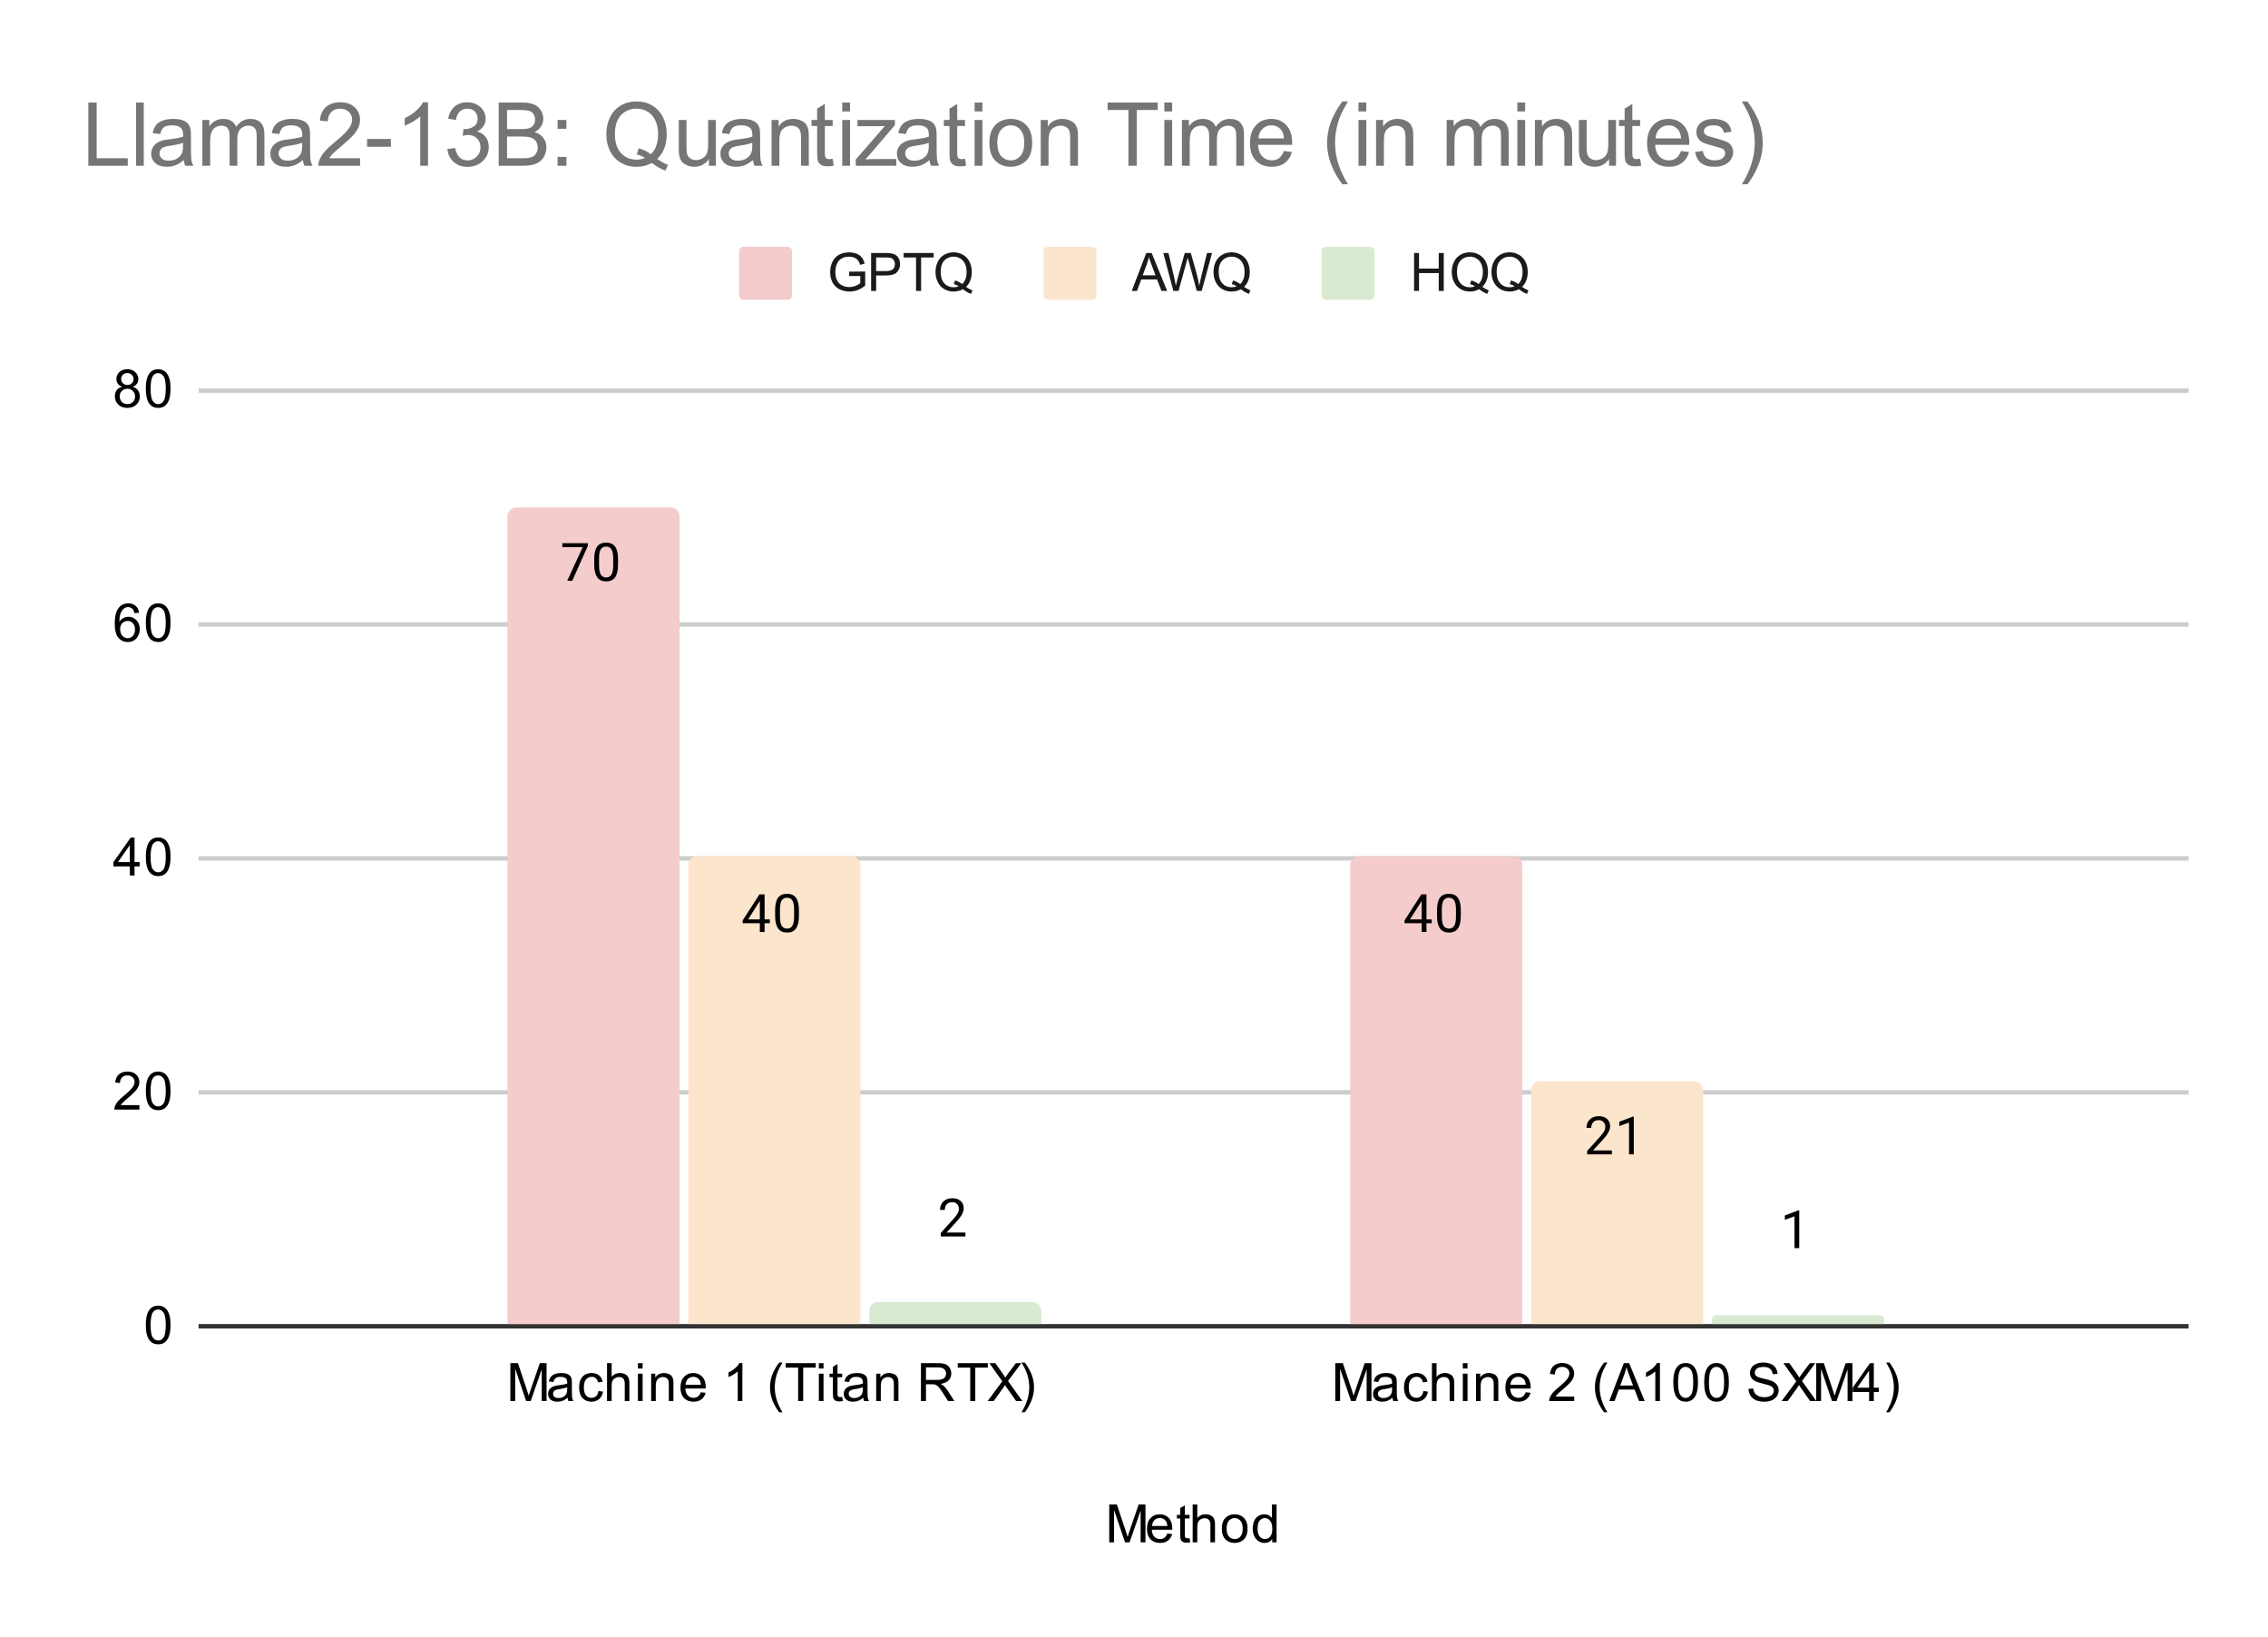 <svg version="1.1" viewBox="0.0 0.0 514.0 371.0" fill="none" stroke="none" stroke-linecap="square" stroke-miterlimit="10" width="514" height="371" xmlns:xlink="http://www.w3.org/1999/xlink" xmlns="http://www.w3.org/2000/svg"><path fill="#ffffff" d="M0 0L514.0 0L514.0 371.0L0 371.0L0 0Z" fill-rule="nonzero"/><path stroke="#333333" stroke-width="1.0" stroke-linecap="butt" d="M45.5 300.5L495.5 300.5" fill-rule="nonzero"/><path stroke="#cccccc" stroke-width="1.0" stroke-linecap="butt" d="M45.5 247.5L495.5 247.5" fill-rule="nonzero"/><path stroke="#cccccc" stroke-width="1.0" stroke-linecap="butt" d="M45.5 194.5L495.5 194.5" fill-rule="nonzero"/><path stroke="#cccccc" stroke-width="1.0" stroke-linecap="butt" d="M45.5 141.5L495.5 141.5" fill-rule="nonzero"/><path stroke="#cccccc" stroke-width="1.0" stroke-linecap="butt" d="M45.5 88.5L495.5 88.5" fill-rule="nonzero"/><clipPath id="id_0"><path d="M45.55 88.283L495.45 88.283L495.45 300.45L45.55 300.45L45.55 88.283Z" clip-rule="nonzero"/></clipPath><path stroke="#000000" stroke-width="2.0" stroke-linecap="butt" stroke-opacity="0.0" clip-path="url(#id_0)" d="M154.0 300.0L115.0 300.0L115.0 117.0C115.0 115.895 115.895 115.0 117.0 115.0L152.0 115.0C153.105 115.0 154.0 115.895 154.0 117.0Z" fill-rule="nonzero"/><path fill="#f4cccc" clip-path="url(#id_0)" d="M154.0 300.0L115.0 300.0L115.0 117.0C115.0 115.895 115.895 115.0 117.0 115.0L152.0 115.0C153.105 115.0 154.0 115.895 154.0 117.0Z" fill-rule="nonzero"/><path stroke="#000000" stroke-width="2.0" stroke-linecap="butt" stroke-opacity="0.0" clip-path="url(#id_0)" d="M345.0 300.0L306.0 300.0L306.0 196.0C306.0 194.895 306.895 194.0 308.0 194.0L343.0 194.0C344.105 194.0 345.0 194.895 345.0 196.0Z" fill-rule="nonzero"/><path fill="#f4cccc" clip-path="url(#id_0)" d="M345.0 300.0L306.0 300.0L306.0 196.0C306.0 194.895 306.895 194.0 308.0 194.0L343.0 194.0C344.105 194.0 345.0 194.895 345.0 196.0Z" fill-rule="nonzero"/><path stroke="#000000" stroke-width="2.0" stroke-linecap="butt" stroke-opacity="0.0" clip-path="url(#id_0)" d="M195.0 300.0L156.0 300.0L156.0 196.0C156.0 194.895 156.895 194.0 158.0 194.0L193.0 194.0C194.105 194.0 195.0 194.895 195.0 196.0Z" fill-rule="nonzero"/><path fill="#fce5cd" clip-path="url(#id_0)" d="M195.0 300.0L156.0 300.0L156.0 196.0C156.0 194.895 156.895 194.0 158.0 194.0L193.0 194.0C194.105 194.0 195.0 194.895 195.0 196.0Z" fill-rule="nonzero"/><path stroke="#000000" stroke-width="2.0" stroke-linecap="butt" stroke-opacity="0.0" clip-path="url(#id_0)" d="M386.0 300.0L347.0 300.0L347.0 247.0C347.0 245.895 347.895 245.0 349.0 245.0L384.0 245.0C385.105 245.0 386.0 245.895 386.0 247.0Z" fill-rule="nonzero"/><path fill="#fce5cd" clip-path="url(#id_0)" d="M386.0 300.0L347.0 300.0L347.0 247.0C347.0 245.895 347.895 245.0 349.0 245.0L384.0 245.0C385.105 245.0 386.0 245.895 386.0 247.0Z" fill-rule="nonzero"/><path stroke="#000000" stroke-width="2.0" stroke-linecap="butt" stroke-opacity="0.0" clip-path="url(#id_0)" d="M236.0 300.0L197.0 300.0L197.0 297.0C197.0 295.895 197.895 295.0 199.0 295.0L234.0 295.0C235.105 295.0 236.0 295.895 236.0 297.0Z" fill-rule="nonzero"/><path fill="#d9ead3" clip-path="url(#id_0)" d="M236.0 300.0L197.0 300.0L197.0 297.0C197.0 295.895 197.895 295.0 199.0 295.0L234.0 295.0C235.105 295.0 236.0 295.895 236.0 297.0Z" fill-rule="nonzero"/><path stroke="#000000" stroke-width="2.0" stroke-linecap="butt" stroke-opacity="0.0" clip-path="url(#id_0)" d="M427.0 300.0L388.0 300.0L388.0 299.0C388.0 298.448 388.448 298.0 389.0 298.0L426.0 298.0C426.552 298.0 427.0 298.448 427.0 299.0Z" fill-rule="nonzero"/><path fill="#d9ead3" clip-path="url(#id_0)" d="M427.0 300.0L388.0 300.0L388.0 299.0C388.0 298.448 388.448 298.0 389.0 298.0L426.0 298.0C426.552 298.0 427.0 298.448 427.0 299.0Z" fill-rule="nonzero"/><path stroke="#f4cccc" stroke-width="3.0" stroke-linejoin="round" stroke-linecap="round" d="M133.219 123.682L129.688 131.604L128.547 131.604L132.062 123.964L127.453 123.964L127.453 123.073L133.219 123.073L133.219 123.682ZM140.062 127.964Q140.062 129.87 139.406 130.807Q138.766 131.729 137.375 131.729Q136.016 131.729 135.359 130.823Q134.703 129.917 134.672 128.104L134.672 126.667Q134.672 124.776 135.312 123.87Q135.969 122.948 137.359 122.948Q138.734 122.948 139.391 123.839Q140.047 124.714 140.062 126.557L140.062 127.964ZM138.969 126.479Q138.969 125.104 138.578 124.479Q138.203 123.839 137.359 123.839Q136.531 123.839 136.141 124.479Q135.766 125.104 135.766 126.401L135.766 128.135Q135.766 129.51 136.156 130.182Q136.562 130.839 137.375 130.839Q138.172 130.839 138.562 130.214Q138.953 129.589 138.969 128.26L138.969 126.479Z" fill-rule="nonzero"/><path fill="#000000" d="M133.219 123.682L129.688 131.604L128.547 131.604L132.062 123.964L127.453 123.964L127.453 123.073L133.219 123.073L133.219 123.682ZM140.062 127.964Q140.062 129.87 139.406 130.807Q138.766 131.729 137.375 131.729Q136.016 131.729 135.359 130.823Q134.703 129.917 134.672 128.104L134.672 126.667Q134.672 124.776 135.312 123.87Q135.969 122.948 137.359 122.948Q138.734 122.948 139.391 123.839Q140.047 124.714 140.062 126.557L140.062 127.964ZM138.969 126.479Q138.969 125.104 138.578 124.479Q138.203 123.839 137.359 123.839Q136.531 123.839 136.141 124.479Q135.766 125.104 135.766 126.401L135.766 128.135Q135.766 129.51 136.156 130.182Q136.562 130.839 137.375 130.839Q138.172 130.839 138.562 130.214Q138.953 129.589 138.969 128.26L138.969 126.479Z" fill-rule="nonzero"/><path stroke="#f4cccc" stroke-width="3.0" stroke-linejoin="round" stroke-linecap="round" d="M323.281 208.307L324.469 208.307L324.469 209.182L323.281 209.182L323.281 211.167L322.203 211.167L322.203 209.182L318.312 209.182L318.312 208.542L322.125 202.635L323.281 202.635L323.281 208.307ZM319.547 208.307L322.203 208.307L322.203 204.12L322.062 204.354L319.547 208.307ZM331.062 207.526Q331.062 209.432 330.406 210.37Q329.766 211.292 328.375 211.292Q327.016 211.292 326.359 210.385Q325.703 209.479 325.672 207.667L325.672 206.229Q325.672 204.339 326.312 203.432Q326.969 202.51 328.359 202.51Q329.734 202.51 330.391 203.401Q331.047 204.276 331.062 206.12L331.062 207.526ZM329.969 206.042Q329.969 204.667 329.578 204.042Q329.203 203.401 328.359 203.401Q327.531 203.401 327.141 204.042Q326.766 204.667 326.766 205.964L326.766 207.698Q326.766 209.073 327.156 209.745Q327.562 210.401 328.375 210.401Q329.172 210.401 329.562 209.776Q329.953 209.151 329.969 207.823L329.969 206.042Z" fill-rule="nonzero"/><path fill="#000000" d="M323.281 208.307L324.469 208.307L324.469 209.182L323.281 209.182L323.281 211.167L322.203 211.167L322.203 209.182L318.312 209.182L318.312 208.542L322.125 202.635L323.281 202.635L323.281 208.307ZM319.547 208.307L322.203 208.307L322.203 204.12L322.062 204.354L319.547 208.307ZM331.062 207.526Q331.062 209.432 330.406 210.37Q329.766 211.292 328.375 211.292Q327.016 211.292 326.359 210.385Q325.703 209.479 325.672 207.667L325.672 206.229Q325.672 204.339 326.312 203.432Q326.969 202.51 328.359 202.51Q329.734 202.51 330.391 203.401Q331.047 204.276 331.062 206.12L331.062 207.526ZM329.969 206.042Q329.969 204.667 329.578 204.042Q329.203 203.401 328.359 203.401Q327.531 203.401 327.141 204.042Q326.766 204.667 326.766 205.964L326.766 207.698Q326.766 209.073 327.156 209.745Q327.562 210.401 328.375 210.401Q329.172 210.401 329.562 209.776Q329.953 209.151 329.969 207.823L329.969 206.042Z" fill-rule="nonzero"/><path stroke="#fce5cd" stroke-width="3.0" stroke-linejoin="round" stroke-linecap="round" d="M173.281 208.307L174.469 208.307L174.469 209.182L173.281 209.182L173.281 211.167L172.203 211.167L172.203 209.182L168.312 209.182L168.312 208.542L172.125 202.635L173.281 202.635L173.281 208.307ZM169.547 208.307L172.203 208.307L172.203 204.12L172.062 204.354L169.547 208.307ZM181.062 207.526Q181.062 209.432 180.406 210.37Q179.766 211.292 178.375 211.292Q177.016 211.292 176.359 210.385Q175.703 209.479 175.672 207.667L175.672 206.229Q175.672 204.339 176.312 203.432Q176.969 202.51 178.359 202.51Q179.734 202.51 180.391 203.401Q181.047 204.276 181.062 206.12L181.062 207.526ZM179.969 206.042Q179.969 204.667 179.578 204.042Q179.203 203.401 178.359 203.401Q177.531 203.401 177.141 204.042Q176.766 204.667 176.766 205.964L176.766 207.698Q176.766 209.073 177.156 209.745Q177.562 210.401 178.375 210.401Q179.172 210.401 179.562 209.776Q179.953 209.151 179.969 207.823L179.969 206.042Z" fill-rule="nonzero"/><path fill="#000000" d="M173.281 208.307L174.469 208.307L174.469 209.182L173.281 209.182L173.281 211.167L172.203 211.167L172.203 209.182L168.312 209.182L168.312 208.542L172.125 202.635L173.281 202.635L173.281 208.307ZM169.547 208.307L172.203 208.307L172.203 204.12L172.062 204.354L169.547 208.307ZM181.062 207.526Q181.062 209.432 180.406 210.37Q179.766 211.292 178.375 211.292Q177.016 211.292 176.359 210.385Q175.703 209.479 175.672 207.667L175.672 206.229Q175.672 204.339 176.312 203.432Q176.969 202.51 178.359 202.51Q179.734 202.51 180.391 203.401Q181.047 204.276 181.062 206.12L181.062 207.526ZM179.969 206.042Q179.969 204.667 179.578 204.042Q179.203 203.401 178.359 203.401Q177.531 203.401 177.141 204.042Q176.766 204.667 176.766 205.964L176.766 207.698Q176.766 209.073 177.156 209.745Q177.562 210.401 178.375 210.401Q179.172 210.401 179.562 209.776Q179.953 209.151 179.969 207.823L179.969 206.042Z" fill-rule="nonzero"/><path stroke="#fce5cd" stroke-width="3.0" stroke-linejoin="round" stroke-linecap="round" d="M365.297 261.556L359.703 261.556L359.703 260.775L362.656 257.494Q363.312 256.744 363.562 256.291Q363.812 255.822 363.812 255.322Q363.812 254.65 363.406 254.228Q363.016 253.791 362.328 253.791Q361.531 253.791 361.078 254.259Q360.625 254.713 360.625 255.541L359.547 255.541Q359.547 254.353 360.297 253.634Q361.062 252.9 362.328 252.9Q363.531 252.9 364.219 253.525Q364.906 254.15 364.906 255.197Q364.906 256.447 363.297 258.197L361.016 260.666L365.297 260.666L365.297 261.556ZM370.266 261.556L369.188 261.556L369.188 254.338L367.0 255.134L367.0 254.15L370.109 252.978L370.266 252.978L370.266 261.556Z" fill-rule="nonzero"/><path fill="#000000" d="M365.297 261.556L359.703 261.556L359.703 260.775L362.656 257.494Q363.312 256.744 363.562 256.291Q363.812 255.822 363.812 255.322Q363.812 254.65 363.406 254.228Q363.016 253.791 362.328 253.791Q361.531 253.791 361.078 254.259Q360.625 254.713 360.625 255.541L359.547 255.541Q359.547 254.353 360.297 253.634Q361.062 252.9 362.328 252.9Q363.531 252.9 364.219 253.525Q364.906 254.15 364.906 255.197Q364.906 256.447 363.297 258.197L361.016 260.666L365.297 260.666L365.297 261.556ZM370.266 261.556L369.188 261.556L369.188 254.338L367.0 255.134L367.0 254.15L370.109 252.978L370.266 252.978L370.266 261.556Z" fill-rule="nonzero"/><path stroke="#ffffff" stroke-width="3.0" stroke-linejoin="round" stroke-linecap="round" d="M218.797 280.146L213.203 280.146L213.203 279.365L216.156 276.083Q216.812 275.333 217.062 274.88Q217.312 274.411 217.312 273.911Q217.312 273.24 216.906 272.818Q216.516 272.38 215.828 272.38Q215.031 272.38 214.578 272.849Q214.125 273.302 214.125 274.13L213.047 274.13Q213.047 272.943 213.797 272.224Q214.562 271.49 215.828 271.49Q217.031 271.49 217.719 272.115Q218.406 272.74 218.406 273.786Q218.406 275.036 216.797 276.786L214.516 279.255L218.797 279.255L218.797 280.146Z" fill-rule="nonzero"/><path fill="#000000" d="M218.797 280.146L213.203 280.146L213.203 279.365L216.156 276.083Q216.812 275.333 217.062 274.88Q217.312 274.411 217.312 273.911Q217.312 273.24 216.906 272.818Q216.516 272.38 215.828 272.38Q215.031 272.38 214.578 272.849Q214.125 273.302 214.125 274.13L213.047 274.13Q213.047 272.943 213.797 272.224Q214.562 271.49 215.828 271.49Q217.031 271.49 217.719 272.115Q218.406 272.74 218.406 273.786Q218.406 275.036 216.797 276.786L214.516 279.255L218.797 279.255L218.797 280.146Z" fill-rule="nonzero"/><path stroke="#ffffff" stroke-width="3.0" stroke-linejoin="round" stroke-linecap="round" d="M407.766 282.798L406.688 282.798L406.688 275.579L404.5 276.376L404.5 275.392L407.609 274.22L407.766 274.22L407.766 282.798Z" fill-rule="nonzero"/><path fill="#000000" d="M407.766 282.798L406.688 282.798L406.688 275.579L404.5 276.376L404.5 275.392L407.609 274.22L407.766 274.22L407.766 282.798Z" fill-rule="nonzero"/><path fill="#000000" d="M251.391 349.45L251.391 340.856L253.109 340.856L255.141 346.934Q255.422 347.794 255.547 348.216Q255.688 347.747 256.0 346.841L258.062 340.856L259.594 340.856L259.594 349.45L258.5 349.45L258.5 342.262L256.0 349.45L254.969 349.45L252.484 342.137L252.484 349.45L251.391 349.45ZM264.547 347.45L265.641 347.575Q265.391 348.528 264.688 349.059Q263.984 349.591 262.906 349.591Q261.547 349.591 260.734 348.747Q259.938 347.903 259.938 346.387Q259.938 344.825 260.75 343.966Q261.562 343.091 262.844 343.091Q264.094 343.091 264.875 343.934Q265.672 344.778 265.672 346.325Q265.672 346.419 265.672 346.606L261.031 346.606Q261.094 347.637 261.609 348.184Q262.125 348.716 262.906 348.716Q263.484 348.716 263.891 348.419Q264.312 348.106 264.547 347.45ZM261.094 345.747L264.562 345.747Q264.5 344.95 264.172 344.559Q263.656 343.95 262.859 343.95Q262.125 343.95 261.625 344.434Q261.141 344.919 261.094 345.747ZM269.594 348.512L269.75 349.434Q269.297 349.528 268.953 349.528Q268.375 349.528 268.062 349.356Q267.75 349.169 267.609 348.872Q267.484 348.575 267.484 347.622L267.484 344.044L266.719 344.044L266.719 343.231L267.484 343.231L267.484 341.684L268.531 341.059L268.531 343.231L269.594 343.231L269.594 344.044L268.531 344.044L268.531 347.684Q268.531 348.137 268.578 348.262Q268.641 348.387 268.766 348.466Q268.891 348.544 269.125 348.544Q269.312 348.544 269.594 348.512ZM270.297 349.45L270.297 340.856L271.344 340.856L271.344 343.934Q272.078 343.091 273.203 343.091Q273.906 343.091 274.406 343.372Q274.922 343.637 275.141 344.122Q275.359 344.591 275.359 345.512L275.359 349.45L274.312 349.45L274.312 345.512Q274.312 344.716 273.969 344.356Q273.625 343.997 273.0 343.997Q272.531 343.997 272.109 344.247Q271.703 344.481 271.516 344.903Q271.344 345.309 271.344 346.044L271.344 349.45L270.297 349.45ZM276.906 346.341Q276.906 344.606 277.859 343.778Q278.656 343.091 279.812 343.091Q281.094 343.091 281.906 343.934Q282.734 344.762 282.734 346.247Q282.734 347.45 282.375 348.137Q282.016 348.825 281.312 349.216Q280.625 349.591 279.812 349.591Q278.516 349.591 277.703 348.762Q276.906 347.919 276.906 346.341ZM277.984 346.341Q277.984 347.528 278.5 348.122Q279.031 348.716 279.812 348.716Q280.609 348.716 281.125 348.122Q281.641 347.528 281.641 346.309Q281.641 345.153 281.109 344.559Q280.594 343.966 279.812 343.966Q279.031 343.966 278.5 344.559Q277.984 345.137 277.984 346.341ZM288.328 349.45L288.328 348.669Q287.734 349.591 286.594 349.591Q285.844 349.591 285.219 349.184Q284.594 348.762 284.25 348.028Q283.906 347.294 283.906 346.341Q283.906 345.419 284.219 344.653Q284.531 343.887 285.156 343.497Q285.781 343.091 286.547 343.091Q287.109 343.091 287.547 343.325Q287.984 343.559 288.266 343.934L288.266 340.856L289.312 340.856L289.312 349.45L288.328 349.45ZM285.0 346.341Q285.0 347.544 285.5 348.137Q286.0 348.716 286.688 348.716Q287.375 348.716 287.859 348.153Q288.344 347.591 288.344 346.434Q288.344 345.153 287.844 344.559Q287.359 343.966 286.641 343.966Q285.938 343.966 285.469 344.544Q285.0 345.106 285.0 346.341Z" fill-rule="nonzero"/><path fill="#000000" d="M33.05 300.216Q33.05 298.684 33.362 297.762Q33.675 296.825 34.284 296.325Q34.909 295.825 35.847 295.825Q36.534 295.825 37.05 296.106Q37.581 296.387 37.925 296.919Q38.269 297.434 38.456 298.184Q38.644 298.934 38.644 300.216Q38.644 301.731 38.331 302.653Q38.034 303.575 37.409 304.091Q36.8 304.591 35.847 304.591Q34.612 304.591 33.894 303.7Q33.05 302.637 33.05 300.216ZM34.128 300.216Q34.128 302.325 34.628 303.028Q35.128 303.731 35.847 303.731Q36.581 303.731 37.066 303.028Q37.566 302.325 37.566 300.216Q37.566 298.091 37.066 297.403Q36.581 296.7 35.831 296.7Q35.112 296.7 34.675 297.309Q34.128 298.091 34.128 300.216Z" fill-rule="nonzero"/><path fill="#000000" d="M31.597 250.393L31.597 251.408L25.909 251.408Q25.909 251.033 26.034 250.674Q26.253 250.096 26.722 249.533Q27.206 248.971 28.113 248.236Q29.519 247.08 30.003 246.408Q30.503 245.736 30.503 245.143Q30.503 244.518 30.05 244.096Q29.597 243.658 28.878 243.658Q28.113 243.658 27.659 244.111Q27.206 244.565 27.191 245.377L26.113 245.268Q26.222 244.049 26.941 243.424Q27.675 242.783 28.909 242.783Q30.144 242.783 30.863 243.471Q31.581 244.158 31.581 245.174Q31.581 245.69 31.363 246.19Q31.159 246.674 30.659 247.236Q30.175 247.783 29.05 248.736Q28.097 249.533 27.816 249.83Q27.55 250.111 27.378 250.393L31.597 250.393ZM33.05 247.174Q33.05 245.643 33.362 244.721Q33.675 243.783 34.284 243.283Q34.909 242.783 35.847 242.783Q36.534 242.783 37.05 243.065Q37.581 243.346 37.925 243.877Q38.269 244.393 38.456 245.143Q38.644 245.893 38.644 247.174Q38.644 248.69 38.331 249.611Q38.034 250.533 37.409 251.049Q36.8 251.549 35.847 251.549Q34.612 251.549 33.894 250.658Q33.05 249.596 33.05 247.174ZM34.128 247.174Q34.128 249.283 34.628 249.986Q35.128 250.69 35.847 250.69Q36.581 250.69 37.066 249.986Q37.566 249.283 37.566 247.174Q37.566 245.049 37.066 244.361Q36.581 243.658 35.831 243.658Q35.112 243.658 34.675 244.268Q34.128 245.049 34.128 247.174Z" fill-rule="nonzero"/><path fill="#000000" d="M29.425 198.367L29.425 196.304L25.706 196.304L25.706 195.335L29.628 189.773L30.488 189.773L30.488 195.335L31.644 195.335L31.644 196.304L30.488 196.304L30.488 198.367L29.425 198.367ZM29.425 195.335L29.425 191.476L26.738 195.335L29.425 195.335ZM33.05 194.132Q33.05 192.601 33.362 191.679Q33.675 190.742 34.284 190.242Q34.909 189.742 35.847 189.742Q36.534 189.742 37.05 190.023Q37.581 190.304 37.925 190.835Q38.269 191.351 38.456 192.101Q38.644 192.851 38.644 194.132Q38.644 195.648 38.331 196.57Q38.034 197.492 37.409 198.007Q36.8 198.507 35.847 198.507Q34.612 198.507 33.894 197.617Q33.05 196.554 33.05 194.132ZM34.128 194.132Q34.128 196.242 34.628 196.945Q35.128 197.648 35.847 197.648Q36.581 197.648 37.066 196.945Q37.566 196.242 37.566 194.132Q37.566 192.007 37.066 191.32Q36.581 190.617 35.831 190.617Q35.112 190.617 34.675 191.226Q34.128 192.007 34.128 194.132Z" fill-rule="nonzero"/><path fill="#000000" d="M31.519 138.841L30.472 138.919Q30.331 138.294 30.081 138.012Q29.644 137.559 29.019 137.559Q28.519 137.559 28.128 137.841Q27.644 138.216 27.347 138.919Q27.066 139.606 27.05 140.887Q27.425 140.309 27.972 140.028Q28.534 139.747 29.144 139.747Q30.191 139.747 30.925 140.528Q31.675 141.309 31.675 142.528Q31.675 143.341 31.316 144.044Q30.972 144.731 30.363 145.106Q29.753 145.466 28.988 145.466Q27.659 145.466 26.831 144.497Q26.003 143.528 26.003 141.309Q26.003 138.809 26.925 137.684Q27.722 136.7 29.081 136.7Q30.097 136.7 30.738 137.278Q31.394 137.841 31.519 138.841ZM27.222 142.544Q27.222 143.091 27.441 143.591Q27.675 144.075 28.081 144.341Q28.503 144.606 28.972 144.606Q29.628 144.606 30.113 144.075Q30.597 143.528 30.597 142.606Q30.597 141.716 30.113 141.2Q29.644 140.684 28.925 140.684Q28.206 140.684 27.706 141.2Q27.222 141.716 27.222 142.544ZM33.05 141.091Q33.05 139.559 33.362 138.637Q33.675 137.7 34.284 137.2Q34.909 136.7 35.847 136.7Q36.534 136.7 37.05 136.981Q37.581 137.262 37.925 137.794Q38.269 138.309 38.456 139.059Q38.644 139.809 38.644 141.091Q38.644 142.606 38.331 143.528Q38.034 144.45 37.409 144.966Q36.8 145.466 35.847 145.466Q34.612 145.466 33.894 144.575Q33.05 143.512 33.05 141.091ZM34.128 141.091Q34.128 143.2 34.628 143.903Q35.128 144.606 35.847 144.606Q36.581 144.606 37.066 143.903Q37.566 143.2 37.566 141.091Q37.566 138.966 37.066 138.278Q36.581 137.575 35.831 137.575Q35.112 137.575 34.675 138.184Q34.128 138.966 34.128 141.091Z" fill-rule="nonzero"/><path fill="#000000" d="M27.675 87.627Q27.019 87.377 26.691 86.94Q26.378 86.486 26.378 85.877Q26.378 84.94 27.05 84.299Q27.738 83.658 28.847 83.658Q29.972 83.658 30.659 84.315Q31.347 84.971 31.347 85.908Q31.347 86.502 31.034 86.94Q30.722 87.377 30.081 87.627Q30.878 87.877 31.284 88.455Q31.691 89.033 31.691 89.83Q31.691 90.924 30.909 91.674Q30.144 92.424 28.863 92.424Q27.597 92.424 26.816 91.674Q26.034 90.924 26.034 89.799Q26.034 88.955 26.456 88.393Q26.894 87.83 27.675 87.627ZM27.456 85.83Q27.456 86.44 27.847 86.83Q28.253 87.221 28.878 87.221Q29.488 87.221 29.878 86.846Q30.269 86.455 30.269 85.893Q30.269 85.315 29.863 84.924Q29.456 84.518 28.863 84.518Q28.253 84.518 27.847 84.908Q27.456 85.299 27.456 85.83ZM27.128 89.799Q27.128 90.252 27.331 90.674Q27.55 91.096 27.972 91.33Q28.394 91.565 28.878 91.565Q29.628 91.565 30.113 91.08Q30.613 90.596 30.613 89.846Q30.613 89.08 30.113 88.58Q29.613 88.08 28.847 88.08Q28.097 88.08 27.613 88.58Q27.128 89.065 27.128 89.799ZM33.05 88.049Q33.05 86.518 33.362 85.596Q33.675 84.658 34.284 84.158Q34.909 83.658 35.847 83.658Q36.534 83.658 37.05 83.94Q37.581 84.221 37.925 84.752Q38.269 85.268 38.456 86.018Q38.644 86.768 38.644 88.049Q38.644 89.565 38.331 90.486Q38.034 91.408 37.409 91.924Q36.8 92.424 35.847 92.424Q34.612 92.424 33.894 91.533Q33.05 90.471 33.05 88.049ZM34.128 88.049Q34.128 90.158 34.628 90.861Q35.128 91.565 35.847 91.565Q36.581 91.565 37.066 90.861Q37.566 90.158 37.566 88.049Q37.566 85.924 37.066 85.236Q36.581 84.533 35.831 84.533Q35.112 84.533 34.675 85.143Q34.128 85.924 34.128 88.049Z" fill-rule="nonzero"/><path fill="#000000" d="M115.667 317.45L115.667 308.856L117.386 308.856L119.417 314.934Q119.698 315.794 119.823 316.216Q119.964 315.747 120.277 314.841L122.339 308.856L123.87 308.856L123.87 317.45L122.777 317.45L122.777 310.262L120.277 317.45L119.245 317.45L116.761 310.137L116.761 317.45L115.667 317.45ZM128.636 316.684Q128.042 317.184 127.495 317.387Q126.964 317.591 126.339 317.591Q125.308 317.591 124.761 317.091Q124.214 316.591 124.214 315.809Q124.214 315.356 124.417 314.981Q124.62 314.591 124.964 314.372Q125.308 314.137 125.73 314.028Q126.027 313.934 126.667 313.856Q127.933 313.716 128.542 313.497Q128.542 313.278 128.542 313.231Q128.542 312.575 128.245 312.309Q127.839 311.966 127.042 311.966Q126.308 311.966 125.948 312.231Q125.589 312.481 125.417 313.137L124.386 312.997Q124.527 312.341 124.855 311.934Q125.183 311.528 125.792 311.309Q126.402 311.091 127.198 311.091Q127.995 311.091 128.495 311.278Q128.995 311.466 129.23 311.747Q129.464 312.028 129.558 312.466Q129.605 312.731 129.605 313.434L129.605 314.841Q129.605 316.309 129.667 316.7Q129.745 317.091 129.948 317.45L128.839 317.45Q128.683 317.122 128.636 316.684ZM128.542 314.325Q127.964 314.559 126.823 314.731Q126.167 314.825 125.902 314.95Q125.636 315.059 125.48 315.278Q125.339 315.497 125.339 315.778Q125.339 316.2 125.652 316.481Q125.98 316.762 126.589 316.762Q127.198 316.762 127.667 316.497Q128.152 316.231 128.37 315.762Q128.542 315.403 128.542 314.716L128.542 314.325ZM135.636 315.169L136.667 315.309Q136.495 316.372 135.792 316.981Q135.089 317.591 134.073 317.591Q132.792 317.591 132.011 316.762Q131.245 315.919 131.245 314.356Q131.245 313.356 131.573 312.606Q131.917 311.841 132.589 311.466Q133.277 311.091 134.089 311.091Q135.089 311.091 135.73 311.606Q136.386 312.106 136.573 313.059L135.542 313.216Q135.402 312.591 135.027 312.278Q134.652 311.95 134.12 311.95Q133.323 311.95 132.823 312.528Q132.323 313.091 132.323 314.325Q132.323 315.591 132.808 316.153Q133.292 316.716 134.058 316.716Q134.683 316.716 135.089 316.341Q135.511 315.966 135.636 315.169ZM137.573 317.45L137.573 308.856L138.62 308.856L138.62 311.934Q139.355 311.091 140.48 311.091Q141.183 311.091 141.683 311.372Q142.198 311.637 142.417 312.122Q142.636 312.591 142.636 313.512L142.636 317.45L141.589 317.45L141.589 313.512Q141.589 312.716 141.245 312.356Q140.902 311.997 140.277 311.997Q139.808 311.997 139.386 312.247Q138.98 312.481 138.792 312.903Q138.62 313.309 138.62 314.044L138.62 317.45L137.573 317.45ZM144.573 310.075L144.573 308.856L145.636 308.856L145.636 310.075L144.573 310.075ZM144.573 317.45L144.573 311.231L145.636 311.231L145.636 317.45L144.573 317.45ZM147.573 317.45L147.573 311.231L148.511 311.231L148.511 312.106Q149.198 311.091 150.495 311.091Q151.058 311.091 151.527 311.294Q152.011 311.497 152.245 311.825Q152.48 312.153 152.573 312.591Q152.62 312.887 152.62 313.622L152.62 317.45L151.573 317.45L151.573 313.669Q151.573 313.012 151.448 312.7Q151.323 312.387 151.011 312.2Q150.698 311.997 150.277 311.997Q149.605 311.997 149.105 312.434Q148.62 312.856 148.62 314.044L148.62 317.45L147.573 317.45ZM158.823 315.45L159.917 315.575Q159.667 316.528 158.964 317.059Q158.261 317.591 157.183 317.591Q155.823 317.591 155.011 316.747Q154.214 315.903 154.214 314.387Q154.214 312.825 155.027 311.966Q155.839 311.091 157.12 311.091Q158.37 311.091 159.152 311.934Q159.948 312.778 159.948 314.325Q159.948 314.419 159.948 314.606L155.308 314.606Q155.37 315.637 155.886 316.184Q156.402 316.716 157.183 316.716Q157.761 316.716 158.167 316.419Q158.589 316.106 158.823 315.45ZM155.37 313.747L158.839 313.747Q158.777 312.95 158.448 312.559Q157.933 311.95 157.136 311.95Q156.402 311.95 155.902 312.434Q155.417 312.919 155.37 313.747ZM168.245 317.45L167.198 317.45L167.198 310.731Q166.808 311.091 166.183 311.466Q165.573 311.825 165.089 311.997L165.089 310.981Q165.964 310.559 166.62 309.981Q167.292 309.387 167.573 308.825L168.245 308.825L168.245 317.45ZM176.589 319.981Q175.714 318.872 175.105 317.403Q174.511 315.919 174.511 314.341Q174.511 312.95 174.948 311.669Q175.48 310.184 176.589 308.716L177.339 308.716Q176.636 309.934 176.402 310.45Q176.042 311.262 175.839 312.137Q175.589 313.231 175.589 314.341Q175.589 317.169 177.339 319.981L176.589 319.981ZM180.886 317.45L180.886 309.872L178.058 309.872L178.058 308.856L184.87 308.856L184.87 309.872L182.027 309.872L182.027 317.45L180.886 317.45ZM185.573 310.075L185.573 308.856L186.636 308.856L186.636 310.075L185.573 310.075ZM185.573 317.45L185.573 311.231L186.636 311.231L186.636 317.45L185.573 317.45ZM190.87 316.512L191.027 317.434Q190.573 317.528 190.23 317.528Q189.652 317.528 189.339 317.356Q189.027 317.169 188.886 316.872Q188.761 316.575 188.761 315.622L188.761 312.044L187.995 312.044L187.995 311.231L188.761 311.231L188.761 309.684L189.808 309.059L189.808 311.231L190.87 311.231L190.87 312.044L189.808 312.044L189.808 315.684Q189.808 316.137 189.855 316.262Q189.917 316.387 190.042 316.466Q190.167 316.544 190.402 316.544Q190.589 316.544 190.87 316.512ZM195.636 316.684Q195.042 317.184 194.495 317.387Q193.964 317.591 193.339 317.591Q192.308 317.591 191.761 317.091Q191.214 316.591 191.214 315.809Q191.214 315.356 191.417 314.981Q191.62 314.591 191.964 314.372Q192.308 314.137 192.73 314.028Q193.027 313.934 193.667 313.856Q194.933 313.716 195.542 313.497Q195.542 313.278 195.542 313.231Q195.542 312.575 195.245 312.309Q194.839 311.966 194.042 311.966Q193.308 311.966 192.948 312.231Q192.589 312.481 192.417 313.137L191.386 312.997Q191.527 312.341 191.855 311.934Q192.183 311.528 192.792 311.309Q193.402 311.091 194.198 311.091Q194.995 311.091 195.495 311.278Q195.995 311.466 196.23 311.747Q196.464 312.028 196.558 312.466Q196.605 312.731 196.605 313.434L196.605 314.841Q196.605 316.309 196.667 316.7Q196.745 317.091 196.948 317.45L195.839 317.45Q195.683 317.122 195.636 316.684ZM195.542 314.325Q194.964 314.559 193.823 314.731Q193.167 314.825 192.902 314.95Q192.636 315.059 192.48 315.278Q192.339 315.497 192.339 315.778Q192.339 316.2 192.652 316.481Q192.98 316.762 193.589 316.762Q194.198 316.762 194.667 316.497Q195.152 316.231 195.37 315.762Q195.542 315.403 195.542 314.716L195.542 314.325ZM198.573 317.45L198.573 311.231L199.511 311.231L199.511 312.106Q200.198 311.091 201.495 311.091Q202.058 311.091 202.527 311.294Q203.011 311.497 203.245 311.825Q203.48 312.153 203.573 312.591Q203.62 312.887 203.62 313.622L203.62 317.45L202.573 317.45L202.573 313.669Q202.573 313.012 202.448 312.7Q202.323 312.387 202.011 312.2Q201.698 311.997 201.277 311.997Q200.605 311.997 200.105 312.434Q199.62 312.856 199.62 314.044L199.62 317.45L198.573 317.45ZM208.714 317.45L208.714 308.856L212.527 308.856Q213.683 308.856 214.277 309.091Q214.87 309.325 215.23 309.919Q215.589 310.497 215.589 311.2Q215.589 312.122 214.995 312.747Q214.402 313.372 213.167 313.544Q213.62 313.762 213.855 313.966Q214.355 314.419 214.792 315.106L216.292 317.45L214.855 317.45L213.73 315.669Q213.23 314.887 212.902 314.481Q212.589 314.075 212.323 313.919Q212.073 313.747 211.808 313.669Q211.62 313.637 211.183 313.637L209.855 313.637L209.855 317.45L208.714 317.45ZM209.855 312.653L212.308 312.653Q213.073 312.653 213.511 312.497Q213.964 312.325 214.183 311.981Q214.417 311.622 214.417 311.2Q214.417 310.591 213.964 310.2Q213.527 309.809 212.573 309.809L209.855 309.809L209.855 312.653ZM219.886 317.45L219.886 309.872L217.058 309.872L217.058 308.856L223.87 308.856L223.87 309.872L221.027 309.872L221.027 317.45L219.886 317.45ZM223.823 317.45L227.152 312.966L224.23 308.856L225.573 308.856L227.136 311.059Q227.62 311.747 227.823 312.122Q228.12 311.653 228.511 311.137L230.23 308.856L231.464 308.856L228.448 312.903L231.698 317.45L230.292 317.45L228.136 314.387Q227.948 314.122 227.761 313.809Q227.48 314.278 227.355 314.45L225.198 317.45L223.823 317.45ZM232.261 319.981L231.511 319.981Q233.261 317.169 233.261 314.341Q233.261 313.247 233.011 312.153Q232.808 311.278 232.448 310.466Q232.214 309.95 231.511 308.716L232.261 308.716Q233.355 310.184 233.886 311.669Q234.339 312.95 234.339 314.341Q234.339 315.919 233.73 317.403Q233.12 318.872 232.261 319.981Z" fill-rule="nonzero"/><path fill="#000000" d="M302.614 317.45L302.614 308.856L304.333 308.856L306.364 314.934Q306.645 315.794 306.77 316.216Q306.911 315.747 307.223 314.841L309.286 308.856L310.817 308.856L310.817 317.45L309.723 317.45L309.723 310.262L307.223 317.45L306.192 317.45L303.708 310.137L303.708 317.45L302.614 317.45ZM315.583 316.684Q314.989 317.184 314.442 317.387Q313.911 317.591 313.286 317.591Q312.255 317.591 311.708 317.091Q311.161 316.591 311.161 315.809Q311.161 315.356 311.364 314.981Q311.567 314.591 311.911 314.372Q312.255 314.137 312.677 314.028Q312.973 313.934 313.614 313.856Q314.88 313.716 315.489 313.497Q315.489 313.278 315.489 313.231Q315.489 312.575 315.192 312.309Q314.786 311.966 313.989 311.966Q313.255 311.966 312.895 312.231Q312.536 312.481 312.364 313.137L311.333 312.997Q311.473 312.341 311.802 311.934Q312.13 311.528 312.739 311.309Q313.348 311.091 314.145 311.091Q314.942 311.091 315.442 311.278Q315.942 311.466 316.177 311.747Q316.411 312.028 316.505 312.466Q316.552 312.731 316.552 313.434L316.552 314.841Q316.552 316.309 316.614 316.7Q316.692 317.091 316.895 317.45L315.786 317.45Q315.63 317.122 315.583 316.684ZM315.489 314.325Q314.911 314.559 313.77 314.731Q313.114 314.825 312.848 314.95Q312.583 315.059 312.427 315.278Q312.286 315.497 312.286 315.778Q312.286 316.2 312.598 316.481Q312.927 316.762 313.536 316.762Q314.145 316.762 314.614 316.497Q315.098 316.231 315.317 315.762Q315.489 315.403 315.489 314.716L315.489 314.325ZM322.583 315.169L323.614 315.309Q323.442 316.372 322.739 316.981Q322.036 317.591 321.02 317.591Q319.739 317.591 318.958 316.762Q318.192 315.919 318.192 314.356Q318.192 313.356 318.52 312.606Q318.864 311.841 319.536 311.466Q320.223 311.091 321.036 311.091Q322.036 311.091 322.677 311.606Q323.333 312.106 323.52 313.059L322.489 313.216Q322.348 312.591 321.973 312.278Q321.598 311.95 321.067 311.95Q320.27 311.95 319.77 312.528Q319.27 313.091 319.27 314.325Q319.27 315.591 319.755 316.153Q320.239 316.716 321.005 316.716Q321.63 316.716 322.036 316.341Q322.458 315.966 322.583 315.169ZM324.52 317.45L324.52 308.856L325.567 308.856L325.567 311.934Q326.302 311.091 327.427 311.091Q328.13 311.091 328.63 311.372Q329.145 311.637 329.364 312.122Q329.583 312.591 329.583 313.512L329.583 317.45L328.536 317.45L328.536 313.512Q328.536 312.716 328.192 312.356Q327.848 311.997 327.223 311.997Q326.755 311.997 326.333 312.247Q325.927 312.481 325.739 312.903Q325.567 313.309 325.567 314.044L325.567 317.45L324.52 317.45ZM331.52 310.075L331.52 308.856L332.583 308.856L332.583 310.075L331.52 310.075ZM331.52 317.45L331.52 311.231L332.583 311.231L332.583 317.45L331.52 317.45ZM334.52 317.45L334.52 311.231L335.458 311.231L335.458 312.106Q336.145 311.091 337.442 311.091Q338.005 311.091 338.473 311.294Q338.958 311.497 339.192 311.825Q339.427 312.153 339.52 312.591Q339.567 312.887 339.567 313.622L339.567 317.45L338.52 317.45L338.52 313.669Q338.52 313.012 338.395 312.7Q338.27 312.387 337.958 312.2Q337.645 311.997 337.223 311.997Q336.552 311.997 336.052 312.434Q335.567 312.856 335.567 314.044L335.567 317.45L334.52 317.45ZM345.77 315.45L346.864 315.575Q346.614 316.528 345.911 317.059Q345.208 317.591 344.13 317.591Q342.77 317.591 341.958 316.747Q341.161 315.903 341.161 314.387Q341.161 312.825 341.973 311.966Q342.786 311.091 344.067 311.091Q345.317 311.091 346.098 311.934Q346.895 312.778 346.895 314.325Q346.895 314.419 346.895 314.606L342.255 314.606Q342.317 315.637 342.833 316.184Q343.348 316.716 344.13 316.716Q344.708 316.716 345.114 316.419Q345.536 316.106 345.77 315.45ZM342.317 313.747L345.786 313.747Q345.723 312.95 345.395 312.559Q344.88 311.95 344.083 311.95Q343.348 311.95 342.848 312.434Q342.364 312.919 342.317 313.747ZM356.77 316.434L356.77 317.45L351.083 317.45Q351.083 317.075 351.208 316.716Q351.427 316.137 351.895 315.575Q352.38 315.012 353.286 314.278Q354.692 313.122 355.177 312.45Q355.677 311.778 355.677 311.184Q355.677 310.559 355.223 310.137Q354.77 309.7 354.052 309.7Q353.286 309.7 352.833 310.153Q352.38 310.606 352.364 311.419L351.286 311.309Q351.395 310.091 352.114 309.466Q352.848 308.825 354.083 308.825Q355.317 308.825 356.036 309.512Q356.755 310.2 356.755 311.216Q356.755 311.731 356.536 312.231Q356.333 312.716 355.833 313.278Q355.348 313.825 354.223 314.778Q353.27 315.575 352.989 315.872Q352.723 316.153 352.552 316.434L356.77 316.434ZM363.536 319.981Q362.661 318.872 362.052 317.403Q361.458 315.919 361.458 314.341Q361.458 312.95 361.895 311.669Q362.427 310.184 363.536 308.716L364.286 308.716Q363.583 309.934 363.348 310.45Q362.989 311.262 362.786 312.137Q362.536 313.231 362.536 314.341Q362.536 317.169 364.286 319.981L363.536 319.981ZM364.708 317.45L368.005 308.856L369.223 308.856L372.739 317.45L371.458 317.45L370.442 314.841L366.864 314.841L365.911 317.45L364.708 317.45ZM367.192 313.919L370.098 313.919L369.208 311.544Q368.786 310.466 368.598 309.762Q368.427 310.591 368.13 311.403L367.192 313.919ZM376.192 317.45L375.145 317.45L375.145 310.731Q374.755 311.091 374.13 311.466Q373.52 311.825 373.036 311.997L373.036 310.981Q373.911 310.559 374.567 309.981Q375.239 309.387 375.52 308.825L376.192 308.825L376.192 317.45ZM379.223 313.216Q379.223 311.684 379.536 310.762Q379.848 309.825 380.458 309.325Q381.083 308.825 382.02 308.825Q382.708 308.825 383.223 309.106Q383.755 309.387 384.098 309.919Q384.442 310.434 384.63 311.184Q384.817 311.934 384.817 313.216Q384.817 314.731 384.505 315.653Q384.208 316.575 383.583 317.091Q382.973 317.591 382.02 317.591Q380.786 317.591 380.067 316.7Q379.223 315.637 379.223 313.216ZM380.302 313.216Q380.302 315.325 380.802 316.028Q381.302 316.731 382.02 316.731Q382.755 316.731 383.239 316.028Q383.739 315.325 383.739 313.216Q383.739 311.091 383.239 310.403Q382.755 309.7 382.005 309.7Q381.286 309.7 380.848 310.309Q380.302 311.091 380.302 313.216ZM386.223 313.216Q386.223 311.684 386.536 310.762Q386.848 309.825 387.458 309.325Q388.083 308.825 389.02 308.825Q389.708 308.825 390.223 309.106Q390.755 309.387 391.098 309.919Q391.442 310.434 391.63 311.184Q391.817 311.934 391.817 313.216Q391.817 314.731 391.505 315.653Q391.208 316.575 390.583 317.091Q389.973 317.591 389.02 317.591Q387.786 317.591 387.067 316.7Q386.223 315.637 386.223 313.216ZM387.302 313.216Q387.302 315.325 387.802 316.028Q388.302 316.731 389.02 316.731Q389.755 316.731 390.239 316.028Q390.739 315.325 390.739 313.216Q390.739 311.091 390.239 310.403Q389.755 309.7 389.005 309.7Q388.286 309.7 387.848 310.309Q387.302 311.091 387.302 313.216ZM396.27 314.684L397.333 314.591Q397.411 315.247 397.692 315.653Q397.973 316.059 398.552 316.325Q399.145 316.575 399.88 316.575Q400.52 316.575 401.02 316.387Q401.52 316.184 401.755 315.856Q402.005 315.512 402.005 315.122Q402.005 314.716 401.77 314.419Q401.536 314.106 401.005 313.903Q400.645 313.762 399.458 313.481Q398.286 313.2 397.817 312.95Q397.192 312.622 396.895 312.153Q396.598 311.669 396.598 311.075Q396.598 310.434 396.958 309.872Q397.333 309.294 398.036 309.012Q398.755 308.716 399.614 308.716Q400.567 308.716 401.302 309.028Q402.036 309.325 402.427 309.934Q402.817 310.528 402.848 311.278L401.755 311.356Q401.661 310.544 401.145 310.137Q400.645 309.716 399.661 309.716Q398.63 309.716 398.161 310.091Q397.692 310.466 397.692 310.997Q397.692 311.466 398.02 311.762Q398.348 312.059 399.723 312.372Q401.114 312.684 401.63 312.919Q402.38 313.278 402.739 313.809Q403.098 314.325 403.098 315.028Q403.098 315.716 402.708 316.325Q402.317 316.919 401.583 317.262Q400.848 317.591 399.927 317.591Q398.755 317.591 397.958 317.262Q397.177 316.919 396.723 316.231Q396.286 315.544 396.27 314.684ZM403.77 317.45L407.098 312.966L404.177 308.856L405.52 308.856L407.083 311.059Q407.567 311.747 407.77 312.122Q408.067 311.653 408.458 311.137L410.177 308.856L411.411 308.856L408.395 312.903L411.645 317.45L410.239 317.45L408.083 314.387Q407.895 314.122 407.708 313.809Q407.427 314.278 407.302 314.45L405.145 317.45L403.77 317.45ZM411.614 317.45L411.614 308.856L413.333 308.856L415.364 314.934Q415.645 315.794 415.77 316.216Q415.911 315.747 416.223 314.841L418.286 308.856L419.817 308.856L419.817 317.45L418.723 317.45L418.723 310.262L416.223 317.45L415.192 317.45L412.708 310.137L412.708 317.45L411.614 317.45ZM423.598 317.45L423.598 315.387L419.88 315.387L419.88 314.419L423.802 308.856L424.661 308.856L424.661 314.419L425.817 314.419L425.817 315.387L424.661 315.387L424.661 317.45L423.598 317.45ZM423.598 314.419L423.598 310.559L420.911 314.419L423.598 314.419ZM428.208 319.981L427.458 319.981Q429.208 317.169 429.208 314.341Q429.208 313.247 428.958 312.153Q428.755 311.278 428.395 310.466Q428.161 309.95 427.458 308.716L428.208 308.716Q429.302 310.184 429.833 311.669Q430.286 312.95 430.286 314.341Q430.286 315.919 429.677 317.403Q429.067 318.872 428.208 319.981Z" fill-rule="nonzero"/><path fill="#f4cccc" d="M167.5 56.917C167.5 56.364 167.948 55.917 168.5 55.917L178.5 55.917C179.052 55.917 179.5 56.364 179.5 56.917L179.5 66.917C179.5 67.469 179.052 67.917 178.5 67.917L168.5 67.917C167.948 67.917 167.5 67.469 167.5 66.917Z" fill-rule="nonzero"/><path fill="#1a1a1a" d="M192.453 62.542L192.453 61.542L196.078 61.526L196.078 64.714Q195.25 65.385 194.359 65.729Q193.469 66.057 192.531 66.057Q191.266 66.057 190.219 65.526Q189.188 64.979 188.656 63.964Q188.141 62.932 188.141 61.667Q188.141 60.401 188.656 59.323Q189.188 58.229 190.172 57.714Q191.156 57.182 192.438 57.182Q193.375 57.182 194.125 57.479Q194.875 57.776 195.297 58.323Q195.734 58.854 195.953 59.729L194.938 60.01Q194.734 59.354 194.438 58.979Q194.156 58.604 193.625 58.385Q193.094 58.151 192.453 58.151Q191.672 58.151 191.094 58.385Q190.531 58.62 190.172 59.01Q189.828 59.401 189.641 59.87Q189.312 60.667 189.312 61.589Q189.312 62.745 189.703 63.526Q190.109 64.292 190.859 64.667Q191.609 65.042 192.469 65.042Q193.203 65.042 193.906 64.76Q194.609 64.464 194.969 64.151L194.969 62.542L192.453 62.542ZM197.422 65.917L197.422 57.323L200.672 57.323Q201.516 57.323 201.969 57.401Q202.609 57.51 203.031 57.807Q203.469 58.104 203.719 58.635Q203.984 59.167 203.984 59.807Q203.984 60.901 203.281 61.667Q202.594 62.417 200.766 62.417L198.562 62.417L198.562 65.917L197.422 65.917ZM198.562 61.417L200.781 61.417Q201.891 61.417 202.344 61.01Q202.812 60.589 202.812 59.839Q202.812 59.307 202.531 58.932Q202.266 58.542 201.828 58.417Q201.531 58.339 200.766 58.339L198.562 58.339L198.562 61.417ZM207.609 65.917L207.609 58.339L204.781 58.339L204.781 57.323L211.594 57.323L211.594 58.339L208.75 58.339L208.75 65.917L207.609 65.917ZM218.938 64.995Q219.734 65.542 220.391 65.792L220.062 66.589Q219.141 66.245 218.219 65.526Q217.266 66.057 216.109 66.057Q214.938 66.057 213.984 65.495Q213.047 64.932 212.531 63.917Q212.016 62.901 212.016 61.62Q212.016 60.354 212.531 59.307Q213.047 58.26 214.0 57.714Q214.953 57.167 216.125 57.167Q217.312 57.167 218.266 57.745Q219.234 58.307 219.734 59.323Q220.234 60.339 220.234 61.62Q220.234 62.682 219.906 63.526Q219.594 64.37 218.938 64.995ZM216.438 63.542Q217.422 63.823 218.062 64.37Q219.062 63.448 219.062 61.62Q219.062 60.573 218.703 59.792Q218.344 59.01 217.656 58.589Q216.984 58.151 216.141 58.151Q214.859 58.151 214.016 59.026Q213.188 59.885 213.188 61.62Q213.188 63.292 214.016 64.198Q214.844 65.089 216.141 65.089Q216.75 65.089 217.281 64.854Q216.75 64.51 216.156 64.37L216.438 63.542Z" fill-rule="nonzero"/><path fill="#fce5cd" d="M236.5 56.917C236.5 56.364 236.948 55.917 237.5 55.917L247.5 55.917C248.052 55.917 248.5 56.364 248.5 56.917L248.5 66.917C248.5 67.469 248.052 67.917 247.5 67.917L237.5 67.917C236.948 67.917 236.5 67.469 236.5 66.917Z" fill-rule="nonzero"/><path fill="#1a1a1a" d="M256.484 65.917L259.781 57.323L261.0 57.323L264.516 65.917L263.234 65.917L262.219 63.307L258.641 63.307L257.688 65.917L256.484 65.917ZM258.969 62.385L261.875 62.385L260.984 60.01Q260.562 58.932 260.375 58.229Q260.203 59.057 259.906 59.87L258.969 62.385ZM265.922 65.917L263.641 57.323L264.812 57.323L266.125 62.964Q266.328 63.839 266.484 64.714Q266.812 63.339 266.875 63.12L268.5 57.323L269.875 57.323L271.109 61.667Q271.562 63.292 271.781 64.714Q271.938 63.901 272.203 62.839L273.547 57.323L274.688 57.323L272.344 65.917L271.234 65.917L269.438 59.37Q269.203 58.557 269.156 58.37Q269.031 58.948 268.906 59.37L267.094 65.917L265.922 65.917ZM281.938 64.995Q282.734 65.542 283.391 65.792L283.062 66.589Q282.141 66.245 281.219 65.526Q280.266 66.057 279.109 66.057Q277.938 66.057 276.984 65.495Q276.047 64.932 275.531 63.917Q275.016 62.901 275.016 61.62Q275.016 60.354 275.531 59.307Q276.047 58.26 277.0 57.714Q277.953 57.167 279.125 57.167Q280.312 57.167 281.266 57.745Q282.234 58.307 282.734 59.323Q283.234 60.339 283.234 61.62Q283.234 62.682 282.906 63.526Q282.594 64.37 281.938 64.995ZM279.438 63.542Q280.422 63.823 281.062 64.37Q282.062 63.448 282.062 61.62Q282.062 60.573 281.703 59.792Q281.344 59.01 280.656 58.589Q279.984 58.151 279.141 58.151Q277.859 58.151 277.016 59.026Q276.188 59.885 276.188 61.62Q276.188 63.292 277.016 64.198Q277.844 65.089 279.141 65.089Q279.75 65.089 280.281 64.854Q279.75 64.51 279.156 64.37L279.438 63.542Z" fill-rule="nonzero"/><path fill="#d9ead3" d="M299.5 56.917C299.5 56.364 299.948 55.917 300.5 55.917L310.5 55.917C311.052 55.917 311.5 56.364 311.5 56.917L311.5 66.917C311.5 67.469 311.052 67.917 310.5 67.917L300.5 67.917C299.948 67.917 299.5 67.469 299.5 66.917Z" fill-rule="nonzero"/><path fill="#1a1a1a" d="M320.469 65.917L320.469 57.323L321.594 57.323L321.594 60.854L326.062 60.854L326.062 57.323L327.203 57.323L327.203 65.917L326.062 65.917L326.062 61.87L321.594 61.87L321.594 65.917L320.469 65.917ZM335.938 64.995Q336.734 65.542 337.391 65.792L337.062 66.589Q336.141 66.245 335.219 65.526Q334.266 66.057 333.109 66.057Q331.938 66.057 330.984 65.495Q330.047 64.932 329.531 63.917Q329.016 62.901 329.016 61.62Q329.016 60.354 329.531 59.307Q330.047 58.26 331.0 57.714Q331.953 57.167 333.125 57.167Q334.312 57.167 335.266 57.745Q336.234 58.307 336.734 59.323Q337.234 60.339 337.234 61.62Q337.234 62.682 336.906 63.526Q336.594 64.37 335.938 64.995ZM333.438 63.542Q334.422 63.823 335.062 64.37Q336.062 63.448 336.062 61.62Q336.062 60.573 335.703 59.792Q335.344 59.01 334.656 58.589Q333.984 58.151 333.141 58.151Q331.859 58.151 331.016 59.026Q330.188 59.885 330.188 61.62Q330.188 63.292 331.016 64.198Q331.844 65.089 333.141 65.089Q333.75 65.089 334.281 64.854Q333.75 64.51 333.156 64.37L333.438 63.542ZM344.938 64.995Q345.734 65.542 346.391 65.792L346.062 66.589Q345.141 66.245 344.219 65.526Q343.266 66.057 342.109 66.057Q340.938 66.057 339.984 65.495Q339.047 64.932 338.531 63.917Q338.016 62.901 338.016 61.62Q338.016 60.354 338.531 59.307Q339.047 58.26 340.0 57.714Q340.953 57.167 342.125 57.167Q343.312 57.167 344.266 57.745Q345.234 58.307 345.734 59.323Q346.234 60.339 346.234 61.62Q346.234 62.682 345.906 63.526Q345.594 64.37 344.938 64.995ZM342.438 63.542Q343.422 63.823 344.062 64.37Q345.062 63.448 345.062 61.62Q345.062 60.573 344.703 59.792Q344.344 59.01 343.656 58.589Q342.984 58.151 342.141 58.151Q340.859 58.151 340.016 59.026Q339.188 59.885 339.188 61.62Q339.188 63.292 340.016 64.198Q340.844 65.089 342.141 65.089Q342.75 65.089 343.281 64.854Q342.75 64.51 342.156 64.37L342.438 63.542Z" fill-rule="nonzero"/><path fill="#757575" d="M20.019 37.55L20.019 23.238L21.909 23.238L21.909 35.862L28.956 35.862L28.956 37.55L20.019 37.55ZM30.831 37.55L30.831 23.238L32.581 23.238L32.581 37.55L30.831 37.55ZM41.644 36.269Q40.659 37.097 39.753 37.441Q38.847 37.784 37.816 37.784Q36.112 37.784 35.191 36.956Q34.269 36.112 34.269 34.816Q34.269 34.05 34.612 33.425Q34.972 32.8 35.534 32.425Q36.097 32.034 36.8 31.831Q37.316 31.706 38.362 31.566Q40.487 31.316 41.487 30.972Q41.503 30.613 41.503 30.503Q41.503 29.441 41.003 28.988Q40.331 28.394 39.003 28.394Q37.753 28.394 37.159 28.831Q36.581 29.269 36.3 30.378L34.581 30.144Q34.816 29.034 35.347 28.363Q35.878 27.675 36.894 27.316Q37.909 26.941 39.253 26.941Q40.581 26.941 41.409 27.253Q42.237 27.566 42.628 28.05Q43.019 28.519 43.175 29.238Q43.269 29.691 43.269 30.863L43.269 33.206Q43.269 35.659 43.378 36.316Q43.487 36.956 43.831 37.55L41.987 37.55Q41.722 37.003 41.644 36.269ZM41.487 32.347Q40.534 32.737 38.612 33.003Q37.534 33.159 37.081 33.362Q36.644 33.55 36.394 33.925Q36.144 34.3 36.144 34.769Q36.144 35.472 36.675 35.941Q37.206 36.409 38.237 36.409Q39.253 36.409 40.034 35.972Q40.831 35.519 41.206 34.753Q41.487 34.144 41.487 32.987L41.487 32.347ZM45.862 37.55L45.862 27.175L47.441 27.175L47.441 28.628Q47.925 27.878 48.737 27.409Q49.55 26.941 50.581 26.941Q51.737 26.941 52.472 27.425Q53.206 27.894 53.519 28.753Q54.753 26.941 56.722 26.941Q58.269 26.941 59.097 27.8Q59.925 28.659 59.925 30.425L59.925 37.55L58.175 37.55L58.175 31.019Q58.175 29.956 58.003 29.503Q57.831 29.034 57.378 28.753Q56.941 28.472 56.331 28.472Q55.237 28.472 54.503 29.206Q53.784 29.925 53.784 31.519L53.784 37.55L52.034 37.55L52.034 30.816Q52.034 29.644 51.597 29.066Q51.175 28.472 50.191 28.472Q49.456 28.472 48.816 28.863Q48.191 29.253 47.909 30.003Q47.628 30.753 47.628 32.175L47.628 37.55L45.862 37.55ZM68.644 36.269Q67.659 37.097 66.753 37.441Q65.847 37.784 64.816 37.784Q63.112 37.784 62.191 36.956Q61.269 36.112 61.269 34.816Q61.269 34.05 61.612 33.425Q61.972 32.8 62.534 32.425Q63.097 32.034 63.8 31.831Q64.316 31.706 65.362 31.566Q67.487 31.316 68.487 30.972Q68.503 30.613 68.503 30.503Q68.503 29.441 68.003 28.988Q67.331 28.394 66.003 28.394Q64.753 28.394 64.159 28.831Q63.581 29.269 63.3 30.378L61.581 30.144Q61.816 29.034 62.347 28.363Q62.878 27.675 63.894 27.316Q64.909 26.941 66.253 26.941Q67.581 26.941 68.409 27.253Q69.237 27.566 69.628 28.05Q70.019 28.519 70.175 29.238Q70.269 29.691 70.269 30.863L70.269 33.206Q70.269 35.659 70.378 36.316Q70.487 36.956 70.831 37.55L68.987 37.55Q68.722 37.003 68.644 36.269ZM68.487 32.347Q67.534 32.737 65.612 33.003Q64.534 33.159 64.081 33.362Q63.644 33.55 63.394 33.925Q63.144 34.3 63.144 34.769Q63.144 35.472 63.675 35.941Q64.206 36.409 65.237 36.409Q66.253 36.409 67.034 35.972Q67.831 35.519 68.206 34.753Q68.487 34.144 68.487 32.987L68.487 32.347ZM81.612 35.862L81.612 37.55L72.159 37.55Q72.144 36.909 72.362 36.331Q72.722 35.362 73.519 34.425Q74.316 33.487 75.816 32.253Q78.159 30.347 78.972 29.238Q79.8 28.113 79.8 27.113Q79.8 26.066 79.05 25.347Q78.3 24.628 77.097 24.628Q75.831 24.628 75.066 25.394Q74.3 26.159 74.3 27.503L72.487 27.316Q72.675 25.3 73.878 24.238Q75.097 23.175 77.144 23.175Q79.191 23.175 80.394 24.316Q81.597 25.456 81.597 27.144Q81.597 28.003 81.237 28.847Q80.894 29.675 80.081 30.597Q79.269 31.503 77.378 33.112Q75.784 34.441 75.331 34.909Q74.894 35.378 74.597 35.862L81.612 35.862ZM83.191 33.253L83.191 31.488L88.581 31.488L88.581 33.253L83.191 33.253ZM97.003 37.55L95.237 37.55L95.237 26.347Q94.612 26.956 93.581 27.566Q92.55 28.159 91.722 28.472L91.722 26.769Q93.206 26.081 94.3 25.097Q95.409 24.097 95.862 23.175L97.003 23.175L97.003 37.55ZM101.394 33.769L103.144 33.534Q103.456 35.034 104.175 35.691Q104.909 36.347 105.956 36.347Q107.191 36.347 108.034 35.487Q108.894 34.628 108.894 33.362Q108.894 32.144 108.097 31.363Q107.316 30.581 106.097 30.581Q105.597 30.581 104.862 30.769L105.05 29.222Q105.222 29.253 105.331 29.253Q106.456 29.253 107.347 28.675Q108.253 28.081 108.253 26.863Q108.253 25.894 107.597 25.253Q106.941 24.613 105.909 24.613Q104.894 24.613 104.206 25.269Q103.519 25.909 103.331 27.191L101.566 26.878Q101.894 25.113 103.034 24.144Q104.175 23.175 105.878 23.175Q107.05 23.175 108.034 23.675Q109.019 24.175 109.534 25.05Q110.066 25.925 110.066 26.894Q110.066 27.816 109.566 28.581Q109.066 29.347 108.097 29.8Q109.362 30.081 110.066 31.019Q110.769 31.941 110.769 33.316Q110.769 35.191 109.394 36.503Q108.034 37.8 105.941 37.8Q104.05 37.8 102.8 36.675Q101.566 35.55 101.394 33.769ZM113.019 37.55L113.019 23.238L118.394 23.238Q120.034 23.238 121.019 23.675Q122.003 24.097 122.566 25.003Q123.128 25.909 123.128 26.894Q123.128 27.816 122.628 28.628Q122.144 29.441 121.128 29.925Q122.425 30.316 123.128 31.238Q123.831 32.144 123.831 33.394Q123.831 34.409 123.394 35.269Q122.972 36.128 122.347 36.597Q121.722 37.066 120.784 37.316Q119.847 37.55 118.472 37.55L113.019 37.55ZM114.909 29.253L118.003 29.253Q119.269 29.253 119.816 29.081Q120.534 28.863 120.894 28.378Q121.269 27.878 121.269 27.113Q121.269 26.409 120.925 25.863Q120.581 25.316 119.941 25.128Q119.316 24.925 117.769 24.925L114.909 24.925L114.909 29.253ZM114.909 35.862L118.472 35.862Q119.394 35.862 119.769 35.784Q120.425 35.675 120.862 35.409Q121.3 35.128 121.581 34.612Q121.862 34.081 121.862 33.394Q121.862 32.597 121.456 32.003Q121.05 31.409 120.316 31.175Q119.581 30.941 118.222 30.941L114.909 30.941L114.909 35.862ZM126.362 29.175L126.362 27.175L128.363 27.175L128.363 29.175L126.362 29.175ZM126.362 37.55L126.362 35.55L128.363 35.55L128.363 37.55L126.362 37.55ZM148.941 36.019Q150.269 36.925 151.378 37.347L150.816 38.659Q149.269 38.112 147.738 36.909Q146.144 37.8 144.222 37.8Q142.284 37.8 140.691 36.862Q139.113 35.925 138.253 34.222Q137.409 32.519 137.409 30.394Q137.409 28.269 138.269 26.534Q139.128 24.8 140.706 23.894Q142.3 22.972 144.269 22.972Q146.253 22.972 147.831 23.925Q149.425 24.863 150.253 26.566Q151.097 28.253 151.097 30.378Q151.097 32.144 150.566 33.566Q150.034 34.972 148.941 36.019ZM144.769 33.597Q146.409 34.05 147.472 34.956Q149.144 33.441 149.144 30.378Q149.144 28.644 148.55 27.347Q147.972 26.05 146.831 25.331Q145.691 24.613 144.269 24.613Q142.159 24.613 140.753 26.066Q139.363 27.503 139.363 30.394Q139.363 33.191 140.738 34.691Q142.128 36.175 144.269 36.175Q145.284 36.175 146.191 35.784Q145.3 35.222 144.316 34.972L144.769 33.597ZM160.659 37.55L160.659 36.019Q159.456 37.784 157.378 37.784Q156.456 37.784 155.659 37.441Q154.863 37.081 154.472 36.55Q154.097 36.019 153.941 35.237Q153.831 34.722 153.831 33.597L153.831 27.175L155.581 27.175L155.581 32.925Q155.581 34.3 155.691 34.784Q155.863 35.472 156.394 35.878Q156.941 36.269 157.722 36.269Q158.519 36.269 159.206 35.862Q159.909 35.456 160.191 34.769Q160.488 34.066 160.488 32.737L160.488 27.175L162.238 27.175L162.238 37.55L160.659 37.55ZM170.644 36.269Q169.659 37.097 168.753 37.441Q167.847 37.784 166.816 37.784Q165.113 37.784 164.191 36.956Q163.269 36.112 163.269 34.816Q163.269 34.05 163.613 33.425Q163.972 32.8 164.534 32.425Q165.097 32.034 165.8 31.831Q166.316 31.706 167.363 31.566Q169.488 31.316 170.488 30.972Q170.503 30.613 170.503 30.503Q170.503 29.441 170.003 28.988Q169.331 28.394 168.003 28.394Q166.753 28.394 166.159 28.831Q165.581 29.269 165.3 30.378L163.581 30.144Q163.816 29.034 164.347 28.363Q164.878 27.675 165.894 27.316Q166.909 26.941 168.253 26.941Q169.581 26.941 170.409 27.253Q171.238 27.566 171.628 28.05Q172.019 28.519 172.175 29.238Q172.269 29.691 172.269 30.863L172.269 33.206Q172.269 35.659 172.378 36.316Q172.488 36.956 172.831 37.55L170.988 37.55Q170.722 37.003 170.644 36.269ZM170.488 32.347Q169.534 32.737 167.613 33.003Q166.534 33.159 166.081 33.362Q165.644 33.55 165.394 33.925Q165.144 34.3 165.144 34.769Q165.144 35.472 165.675 35.941Q166.206 36.409 167.238 36.409Q168.253 36.409 169.034 35.972Q169.831 35.519 170.206 34.753Q170.488 34.144 170.488 32.987L170.488 32.347ZM174.863 37.55L174.863 27.175L176.456 27.175L176.456 28.659Q177.597 26.941 179.753 26.941Q180.691 26.941 181.472 27.284Q182.269 27.613 182.659 28.159Q183.05 28.706 183.206 29.456Q183.3 29.956 183.3 31.175L183.3 37.55L181.534 37.55L181.534 31.238Q181.534 30.159 181.331 29.628Q181.128 29.097 180.597 28.784Q180.081 28.472 179.378 28.472Q178.253 28.472 177.441 29.191Q176.628 29.894 176.628 31.878L176.628 37.55L174.863 37.55ZM188.706 35.972L188.956 37.534Q188.222 37.691 187.628 37.691Q186.675 37.691 186.144 37.394Q185.628 37.081 185.409 36.597Q185.191 36.097 185.191 34.519L185.191 28.55L183.909 28.55L183.909 27.175L185.191 27.175L185.191 24.613L186.941 23.55L186.941 27.175L188.706 27.175L188.706 28.55L186.941 28.55L186.941 34.612Q186.941 35.362 187.034 35.581Q187.128 35.784 187.331 35.925Q187.55 36.05 187.941 36.05Q188.222 36.05 188.706 35.972ZM190.878 25.253L190.878 23.238L192.644 23.238L192.644 25.253L190.878 25.253ZM190.878 37.55L190.878 27.175L192.644 27.175L192.644 37.55L190.878 37.55ZM193.941 37.55L193.941 36.128L200.55 28.55Q199.425 28.597 198.566 28.597L194.331 28.597L194.331 27.175L202.816 27.175L202.816 28.347L197.191 34.925L196.113 36.128Q197.284 36.034 198.331 36.034L203.128 36.034L203.128 37.55L193.941 37.55ZM210.644 36.269Q209.659 37.097 208.753 37.441Q207.847 37.784 206.816 37.784Q205.113 37.784 204.191 36.956Q203.269 36.112 203.269 34.816Q203.269 34.05 203.613 33.425Q203.972 32.8 204.534 32.425Q205.097 32.034 205.8 31.831Q206.316 31.706 207.363 31.566Q209.488 31.316 210.488 30.972Q210.503 30.613 210.503 30.503Q210.503 29.441 210.003 28.988Q209.331 28.394 208.003 28.394Q206.753 28.394 206.159 28.831Q205.581 29.269 205.3 30.378L203.581 30.144Q203.816 29.034 204.347 28.363Q204.878 27.675 205.894 27.316Q206.909 26.941 208.253 26.941Q209.581 26.941 210.409 27.253Q211.238 27.566 211.628 28.05Q212.019 28.519 212.175 29.238Q212.269 29.691 212.269 30.863L212.269 33.206Q212.269 35.659 212.378 36.316Q212.488 36.956 212.831 37.55L210.988 37.55Q210.722 37.003 210.644 36.269ZM210.488 32.347Q209.534 32.737 207.613 33.003Q206.534 33.159 206.081 33.362Q205.644 33.55 205.394 33.925Q205.144 34.3 205.144 34.769Q205.144 35.472 205.675 35.941Q206.206 36.409 207.238 36.409Q208.253 36.409 209.034 35.972Q209.831 35.519 210.206 34.753Q210.488 34.144 210.488 32.987L210.488 32.347ZM218.706 35.972L218.956 37.534Q218.222 37.691 217.628 37.691Q216.675 37.691 216.144 37.394Q215.628 37.081 215.409 36.597Q215.191 36.097 215.191 34.519L215.191 28.55L213.909 28.55L213.909 27.175L215.191 27.175L215.191 24.613L216.941 23.55L216.941 27.175L218.706 27.175L218.706 28.55L216.941 28.55L216.941 34.612Q216.941 35.362 217.034 35.581Q217.128 35.784 217.331 35.925Q217.55 36.05 217.941 36.05Q218.222 36.05 218.706 35.972ZM220.878 25.253L220.878 23.238L222.644 23.238L222.644 25.253L220.878 25.253ZM220.878 37.55L220.878 27.175L222.644 27.175L222.644 37.55L220.878 37.55ZM224.222 32.362Q224.222 29.488 225.816 28.097Q227.159 26.941 229.081 26.941Q231.222 26.941 232.566 28.347Q233.925 29.753 233.925 32.222Q233.925 34.222 233.331 35.378Q232.738 36.519 231.581 37.159Q230.441 37.784 229.081 37.784Q226.894 37.784 225.55 36.394Q224.222 34.987 224.222 32.362ZM226.019 32.362Q226.019 34.362 226.878 35.347Q227.753 36.331 229.081 36.331Q230.394 36.331 231.253 35.347Q232.128 34.347 232.128 32.3Q232.128 30.378 231.253 29.394Q230.378 28.394 229.081 28.394Q227.753 28.394 226.878 29.394Q226.019 30.378 226.019 32.362ZM235.863 37.55L235.863 27.175L237.456 27.175L237.456 28.659Q238.597 26.941 240.753 26.941Q241.691 26.941 242.472 27.284Q243.269 27.613 243.659 28.159Q244.05 28.706 244.206 29.456Q244.3 29.956 244.3 31.175L244.3 37.55L242.534 37.55L242.534 31.238Q242.534 30.159 242.331 29.628Q242.128 29.097 241.597 28.784Q241.081 28.472 240.378 28.472Q239.253 28.472 238.441 29.191Q237.628 29.894 237.628 31.878L237.628 37.55L235.863 37.55ZM255.738 37.55L255.738 24.925L251.019 24.925L251.019 23.238L262.363 23.238L262.363 24.925L257.628 24.925L257.628 37.55L255.738 37.55ZM263.878 25.253L263.878 23.238L265.644 23.238L265.644 25.253L263.878 25.253ZM263.878 37.55L263.878 27.175L265.644 27.175L265.644 37.55L263.878 37.55ZM267.863 37.55L267.863 27.175L269.441 27.175L269.441 28.628Q269.925 27.878 270.738 27.409Q271.55 26.941 272.581 26.941Q273.738 26.941 274.472 27.425Q275.206 27.894 275.519 28.753Q276.753 26.941 278.722 26.941Q280.269 26.941 281.097 27.8Q281.925 28.659 281.925 30.425L281.925 37.55L280.175 37.55L280.175 31.019Q280.175 29.956 280.003 29.503Q279.831 29.034 279.378 28.753Q278.941 28.472 278.331 28.472Q277.238 28.472 276.503 29.206Q275.784 29.925 275.784 31.519L275.784 37.55L274.034 37.55L274.034 30.816Q274.034 29.644 273.597 29.066Q273.175 28.472 272.191 28.472Q271.456 28.472 270.816 28.863Q270.191 29.253 269.909 30.003Q269.628 30.753 269.628 32.175L269.628 37.55L267.863 37.55ZM290.972 34.206L292.784 34.441Q292.363 36.019 291.191 36.909Q290.034 37.784 288.222 37.784Q285.956 37.784 284.613 36.394Q283.284 34.987 283.284 32.456Q283.284 29.831 284.628 28.394Q285.972 26.941 288.128 26.941Q290.206 26.941 291.519 28.363Q292.847 29.769 292.847 32.347Q292.847 32.503 292.831 32.816L285.097 32.816Q285.191 34.519 286.066 35.425Q286.941 36.331 288.238 36.331Q289.206 36.331 289.878 35.831Q290.566 35.316 290.972 34.206ZM285.191 31.363L290.988 31.363Q290.878 30.066 290.331 29.409Q289.488 28.394 288.144 28.394Q286.941 28.394 286.113 29.206Q285.284 30.003 285.191 31.363ZM304.222 41.753Q302.769 39.925 301.769 37.472Q300.769 35.003 300.769 32.362Q300.769 30.034 301.519 27.909Q302.394 25.441 304.222 22.988L305.488 22.988Q304.3 25.019 303.925 25.894Q303.331 27.238 302.988 28.706Q302.566 30.534 302.566 32.378Q302.566 37.066 305.488 41.753L304.222 41.753ZM307.878 25.253L307.878 23.238L309.644 23.238L309.644 25.253L307.878 25.253ZM307.878 37.55L307.878 27.175L309.644 27.175L309.644 37.55L307.878 37.55ZM311.863 37.55L311.863 27.175L313.456 27.175L313.456 28.659Q314.597 26.941 316.753 26.941Q317.691 26.941 318.472 27.284Q319.269 27.613 319.659 28.159Q320.05 28.706 320.206 29.456Q320.3 29.956 320.3 31.175L320.3 37.55L318.534 37.55L318.534 31.238Q318.534 30.159 318.331 29.628Q318.128 29.097 317.597 28.784Q317.081 28.472 316.378 28.472Q315.253 28.472 314.441 29.191Q313.628 29.894 313.628 31.878L313.628 37.55L311.863 37.55ZM327.863 37.55L327.863 27.175L329.441 27.175L329.441 28.628Q329.925 27.878 330.738 27.409Q331.55 26.941 332.581 26.941Q333.738 26.941 334.472 27.425Q335.206 27.894 335.519 28.753Q336.753 26.941 338.722 26.941Q340.269 26.941 341.097 27.8Q341.925 28.659 341.925 30.425L341.925 37.55L340.175 37.55L340.175 31.019Q340.175 29.956 340.003 29.503Q339.831 29.034 339.378 28.753Q338.941 28.472 338.331 28.472Q337.238 28.472 336.503 29.206Q335.784 29.925 335.784 31.519L335.784 37.55L334.034 37.55L334.034 30.816Q334.034 29.644 333.597 29.066Q333.175 28.472 332.191 28.472Q331.456 28.472 330.816 28.863Q330.191 29.253 329.909 30.003Q329.628 30.753 329.628 32.175L329.628 37.55L327.863 37.55ZM343.878 25.253L343.878 23.238L345.644 23.238L345.644 25.253L343.878 25.253ZM343.878 37.55L343.878 27.175L345.644 27.175L345.644 37.55L343.878 37.55ZM347.863 37.55L347.863 27.175L349.456 27.175L349.456 28.659Q350.597 26.941 352.753 26.941Q353.691 26.941 354.472 27.284Q355.269 27.613 355.659 28.159Q356.05 28.706 356.206 29.456Q356.3 29.956 356.3 31.175L356.3 37.55L354.534 37.55L354.534 31.238Q354.534 30.159 354.331 29.628Q354.128 29.097 353.597 28.784Q353.081 28.472 352.378 28.472Q351.253 28.472 350.441 29.191Q349.628 29.894 349.628 31.878L349.628 37.55L347.863 37.55ZM364.659 37.55L364.659 36.019Q363.456 37.784 361.378 37.784Q360.456 37.784 359.659 37.441Q358.863 37.081 358.472 36.55Q358.097 36.019 357.941 35.237Q357.831 34.722 357.831 33.597L357.831 27.175L359.581 27.175L359.581 32.925Q359.581 34.3 359.691 34.784Q359.863 35.472 360.394 35.878Q360.941 36.269 361.722 36.269Q362.519 36.269 363.206 35.862Q363.909 35.456 364.191 34.769Q364.488 34.066 364.488 32.737L364.488 27.175L366.238 27.175L366.238 37.55L364.659 37.55ZM371.706 35.972L371.956 37.534Q371.222 37.691 370.628 37.691Q369.675 37.691 369.144 37.394Q368.628 37.081 368.409 36.597Q368.191 36.097 368.191 34.519L368.191 28.55L366.909 28.55L366.909 27.175L368.191 27.175L368.191 24.613L369.941 23.55L369.941 27.175L371.706 27.175L371.706 28.55L369.941 28.55L369.941 34.612Q369.941 35.362 370.034 35.581Q370.128 35.784 370.331 35.925Q370.55 36.05 370.941 36.05Q371.222 36.05 371.706 35.972ZM380.972 34.206L382.784 34.441Q382.363 36.019 381.191 36.909Q380.034 37.784 378.222 37.784Q375.956 37.784 374.613 36.394Q373.284 34.987 373.284 32.456Q373.284 29.831 374.628 28.394Q375.972 26.941 378.128 26.941Q380.206 26.941 381.519 28.363Q382.847 29.769 382.847 32.347Q382.847 32.503 382.831 32.816L375.097 32.816Q375.191 34.519 376.066 35.425Q376.941 36.331 378.238 36.331Q379.206 36.331 379.878 35.831Q380.566 35.316 380.972 34.206ZM375.191 31.363L380.988 31.363Q380.878 30.066 380.331 29.409Q379.488 28.394 378.144 28.394Q376.941 28.394 376.113 29.206Q375.284 30.003 375.191 31.363ZM384.159 34.456L385.909 34.175Q386.05 35.222 386.722 35.784Q387.394 36.331 388.597 36.331Q389.8 36.331 390.378 35.847Q390.972 35.347 390.972 34.691Q390.972 34.097 390.456 33.753Q390.097 33.519 388.659 33.159Q386.722 32.659 385.972 32.316Q385.238 31.956 384.847 31.331Q384.456 30.691 384.456 29.925Q384.456 29.238 384.769 28.644Q385.097 28.05 385.644 27.659Q386.05 27.363 386.753 27.159Q387.472 26.941 388.284 26.941Q389.503 26.941 390.425 27.3Q391.347 27.644 391.784 28.253Q392.222 28.847 392.394 29.847L390.675 30.081Q390.55 29.284 389.988 28.847Q389.425 28.394 388.409 28.394Q387.191 28.394 386.675 28.8Q386.159 29.191 386.159 29.722Q386.159 30.066 386.378 30.347Q386.581 30.628 387.05 30.816Q387.316 30.909 388.597 31.253Q390.472 31.753 391.206 32.081Q391.941 32.394 392.363 33.003Q392.784 33.597 392.784 34.503Q392.784 35.378 392.269 36.159Q391.753 36.941 390.784 37.362Q389.816 37.784 388.597 37.784Q386.581 37.784 385.519 36.941Q384.456 36.097 384.159 34.456ZM396.019 41.753L394.769 41.753Q397.675 37.066 397.675 32.378Q397.675 30.534 397.269 28.738Q396.925 27.269 396.331 25.925Q395.956 25.034 394.769 22.988L396.019 22.988Q397.863 25.441 398.738 27.909Q399.488 30.034 399.488 32.362Q399.488 35.003 398.472 37.472Q397.472 39.925 396.019 41.753Z" fill-rule="nonzero"/></svg>